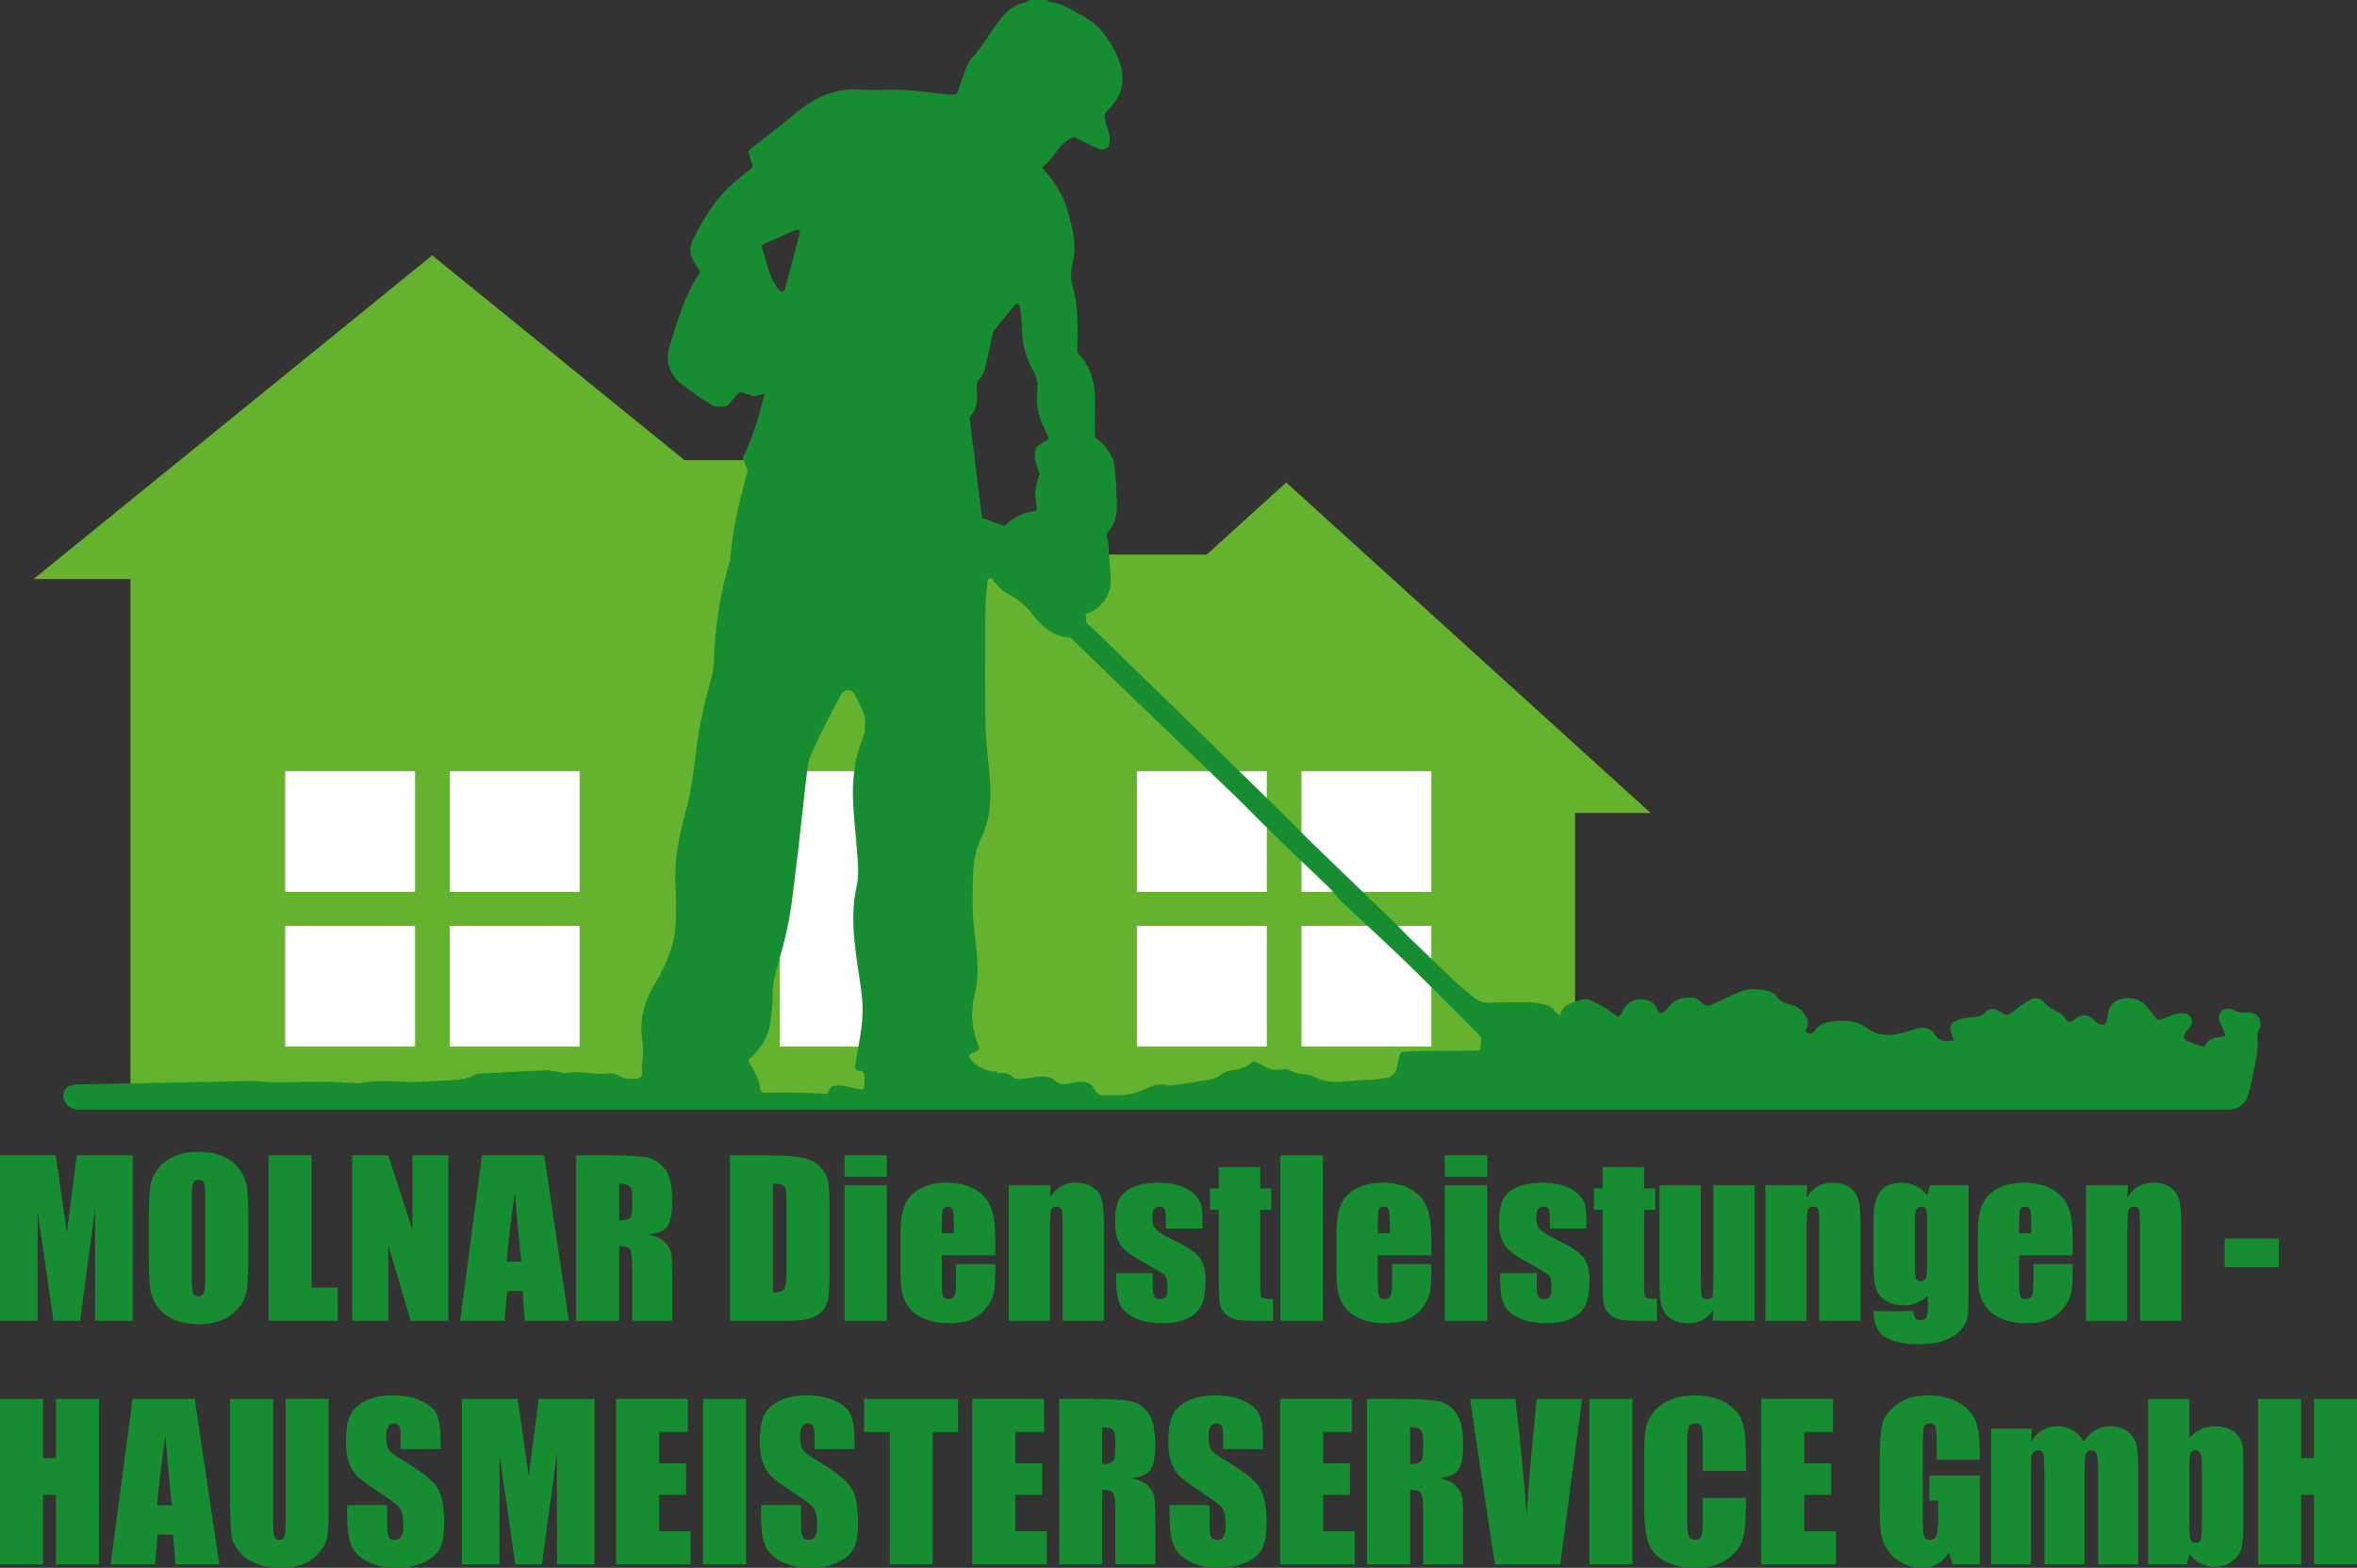 <svg id="logo" xmlns="http://www.w3.org/2000/svg" version="1.1" viewBox="0 0 800 532.1">
  <rect x="0" y="0" width="800" height="532.1" fill="#333333" stroke="none"/>
  <polygon fill="#65b22e" points="447.05 374.22 274.75 374.22 44.29 374.22 44.29 196.52 11.4 196.52 146.71 86.66 232.33 156.18 284.91 156.18 315.84 188.22 409.57 188.22 436.55 163.75 560.26 275.92 534.6 275.92 534.6 374.22 447.05 374.22"/>
  <g>
    <path fill="#158d30" d="M785.4,474.77v20.08h-4.37v-20.08h-14.6v56.15h14.6v-23.59h4.37v23.59h14.6v-56.15h-14.6ZM747.38,517.36c0,2.73-.13,4.45-.4,5.17-.27.72-.84,1.08-1.72,1.08s-1.43-.35-1.72-1.04c-.29-.69-.43-2.28-.43-4.75v-19.84c0-2.57.13-4.17.38-4.8.25-.64.81-.95,1.66-.95s1.47.36,1.77,1.09c.3.73.45,2.28.45,4.67v19.39ZM729.1,474.77v56.15h13.11l.9-3.48c1.18,1.44,2.48,2.51,3.9,3.23,1.42.72,2.95,1.08,4.6,1.08,2.29,0,4.27-.61,5.93-1.82,1.66-1.21,2.72-2.65,3.17-4.3.45-1.65.68-4.17.68-7.54v-20.74c0-3.4-.08-5.62-.23-6.66-.15-1.04-.6-2.1-1.33-3.19-.74-1.09-1.82-1.93-3.23-2.53-1.41-.6-3.08-.9-4.99-.9-1.66,0-3.21.33-4.63.99-1.42.66-2.71,1.66-3.87,3.01v-13.29h-14.01ZM675.76,484.89v46.03h13.6v-31.91c0-2.22.02-3.67.07-4.35.05-.68.29-1.26.73-1.73.44-.47.97-.71,1.6-.71.99,0,1.6.45,1.82,1.35.22.9.33,3.61.33,8.12v29.24h13.6v-30c0-3.95.14-6.39.43-7.32.29-.92.93-1.39,1.92-1.39s1.59.47,1.86,1.4c.27.94.4,3.37.4,7.3v30h13.6v-32.71c0-3.77-.22-6.49-.66-8.17-.44-1.68-1.44-3.09-3-4.25-1.56-1.16-3.53-1.73-5.91-1.73-1.8,0-3.44.43-4.92,1.3-1.48.87-2.81,2.17-3.99,3.91-2.15-3.47-5.1-5.21-8.84-5.21-1.92,0-3.63.43-5.13,1.3-1.5.87-2.8,2.17-3.89,3.91l.24-4.38h-13.84ZM671.94,493.01c0-4.6-.43-8.11-1.28-10.53-.86-2.42-2.69-4.5-5.51-6.26s-6.37-2.64-10.65-2.64-7.89,1.01-10.63,3.03c-2.74,2.02-4.4,4.25-4.98,6.68-.58,2.43-.87,6.33-.87,11.69v16.68c0,3.86.14,6.76.42,8.69.28,1.93.97,3.77,2.08,5.53,1.11,1.76,2.74,3.23,4.88,4.42,2.14,1.19,4.44,1.79,6.89,1.79,2.06,0,3.85-.43,5.36-1.3,1.51-.87,2.77-2.17,3.77-3.9l1.35,4.02h9.18v-30.14h-17.1v8.53h2.95v6.66c0,2.61-.19,4.37-.57,5.27-.38.9-1.1,1.35-2.17,1.35-.97,0-1.62-.4-1.94-1.2-.32-.8-.49-2.46-.49-4.98v-26.95c0-2.87.16-4.65.49-5.34.32-.69.94-1.04,1.84-1.04,1.04,0,1.7.4,1.98,1.21.28.81.42,2.82.42,6.04v5.1h14.6v-2.43ZM597.82,530.92h25.32v-11.24h-10.72v-12.35h9.12v-10.68h-9.12v-10.65h9.75v-11.24h-24.35v56.15ZM592.58,493.89c0-5.24-.44-9.1-1.32-11.59-.88-2.48-2.72-4.55-5.52-6.22-2.8-1.66-6.35-2.49-10.65-2.49-3.17,0-5.97.54-8.41,1.61-2.44,1.08-4.35,2.55-5.72,4.42-1.38,1.87-2.2,3.82-2.48,5.84-.28,2.02-.42,5.06-.42,9.1v16.41c0,5.5.45,9.63,1.35,12.37.9,2.74,2.74,4.88,5.51,6.43,2.77,1.55,6.3,2.32,10.58,2.32s7.58-.91,10.39-2.74c2.81-1.83,4.62-3.96,5.45-6.39.82-2.43,1.23-6.55,1.23-12.37v-2.19h-14.6v7.06c0,3.08-.17,5.04-.5,5.88-.34.83-1.05,1.25-2.13,1.25s-1.86-.42-2.19-1.25c-.32-.83-.49-2.61-.49-5.34v-26.08c0-2.84.16-4.69.49-5.55.32-.86,1.09-1.28,2.29-1.28,1.06,0,1.75.35,2.06,1.06.31.7.47,2.48.47,5.31v9.76h14.6v-5.33ZM539.44,530.92h14.6v-56.15h-14.6v56.15ZM521.58,474.77l-1.01,10.44c-.85,8.39-1.65,18-2.4,28.82-.77-10.71-2.04-23.8-3.83-39.26h-15.4l8.44,56.15h22.18l7.43-56.15h-15.4ZM482.09,485.21c.64.56.95,1.72.95,3.5v3.09c0,2.47-.33,3.94-.99,4.39-.66.45-1.81.68-3.45.68v-12.49c1.69,0,2.85.28,3.49.83M464,530.92h14.6v-25.32c2.01,0,3.25.36,3.73,1.08.47.72.71,2.58.71,5.58v18.66h13.56v-14.81c0-4.53-.12-7.3-.36-8.31-.24-1.01-.86-2.11-1.86-3.31-.99-1.2-2.94-2.16-5.83-2.88,3.19-.3,5.33-1.2,6.42-2.7,1.09-1.5,1.63-4.44,1.63-8.81,0-4.79-.77-8.27-2.31-10.46-1.54-2.19-3.53-3.54-5.97-4.08-2.44-.53-7.1-.8-13.99-.8h-10.34v56.15ZM434.49,530.92h25.32v-11.24h-10.72v-12.35h9.12v-10.68h-9.12v-10.65h9.75v-11.24h-24.35v56.15ZM428.69,489.54c0-4.46-.43-7.62-1.3-9.49-.87-1.86-2.64-3.4-5.31-4.63-2.67-1.23-5.9-1.84-9.69-1.84-3.47,0-6.43.56-8.88,1.68-2.45,1.12-4.23,2.68-5.32,4.67s-1.65,5.13-1.65,9.44c0,2.98.39,5.43,1.16,7.35.77,1.92,1.75,3.42,2.93,4.51,1.18,1.09,3.58,2.83,7.21,5.24,3.63,2.38,5.91,4.08,6.83,5.1.9,1.02,1.35,3.18,1.35,6.49,0,1.5-.24,2.64-.71,3.4-.47.76-1.2,1.15-2.17,1.15s-1.65-.3-2.03-.9c-.38-.6-.57-1.95-.57-4.06v-6.83h-13.56v3.68c0,4.21.43,7.46,1.28,9.75.85,2.29,2.66,4.17,5.43,5.65,2.76,1.48,6.1,2.22,10.01,2.22,3.56,0,6.68-.64,9.36-1.92,2.68-1.28,4.49-2.87,5.43-4.77.94-1.9,1.41-4.84,1.41-8.84,0-5.5-.84-9.49-2.53-11.97-1.69-2.47-5.78-5.64-12.28-9.5-2.27-1.34-3.64-2.48-4.13-3.43-.51-.95-.76-2.36-.76-4.23,0-1.46.23-2.54.68-3.26.45-.72,1.12-1.08,1.99-1.08.81,0,1.39.27,1.73.8.35.53.52,1.77.52,3.71v4.16h13.56v-2.22ZM377.59,485.21c.64.56.95,1.72.95,3.5v3.09c0,2.47-.33,3.94-.99,4.39-.66.45-1.81.68-3.45.68v-12.49c1.69,0,2.85.28,3.49.83M359.5,530.92h14.6v-25.32c2.01,0,3.25.36,3.73,1.08.47.72.71,2.58.71,5.58v18.66h13.56v-14.81c0-4.53-.12-7.3-.36-8.31-.24-1.01-.86-2.11-1.86-3.31-.99-1.2-2.94-2.16-5.83-2.88,3.19-.3,5.33-1.2,6.42-2.7,1.09-1.5,1.63-4.44,1.63-8.81,0-4.79-.77-8.27-2.31-10.46-1.54-2.19-3.53-3.54-5.96-4.08-2.44-.53-7.11-.8-14-.8h-10.34v56.15ZM329.98,530.92h25.32v-11.24h-10.72v-12.35h9.12v-10.68h-9.12v-10.65h9.75v-11.24h-24.35v56.15ZM293.32,474.77v11.24h8.64v44.92h14.6v-44.92h8.67v-11.24h-31.91ZM290.03,489.54c0-4.46-.43-7.62-1.3-9.49-.87-1.86-2.64-3.4-5.31-4.63-2.67-1.23-5.9-1.84-9.69-1.84-3.47,0-6.43.56-8.88,1.68-2.45,1.12-4.23,2.68-5.32,4.67-1.1,1.99-1.65,5.13-1.65,9.44,0,2.98.39,5.43,1.16,7.35.78,1.92,1.75,3.42,2.93,4.51,1.18,1.09,3.58,2.83,7.21,5.24,3.63,2.38,5.91,4.08,6.83,5.1.9,1.02,1.35,3.18,1.35,6.49,0,1.5-.24,2.64-.71,3.4-.47.76-1.2,1.15-2.17,1.15s-1.65-.3-2.03-.9c-.38-.6-.57-1.95-.57-4.06v-6.83h-13.56v3.68c0,4.21.43,7.46,1.28,9.75.86,2.29,2.66,4.17,5.43,5.65,2.76,1.48,6.1,2.22,10.01,2.22,3.56,0,6.68-.64,9.36-1.92,2.68-1.28,4.49-2.87,5.43-4.77.94-1.9,1.41-4.84,1.41-8.84,0-5.5-.84-9.49-2.53-11.97-1.69-2.47-5.78-5.64-12.28-9.5-2.27-1.34-3.64-2.48-4.13-3.43-.51-.95-.76-2.36-.76-4.23,0-1.46.23-2.54.68-3.26.45-.72,1.12-1.08,1.99-1.08.81,0,1.39.27,1.73.8.35.53.52,1.77.52,3.71v4.16h13.56v-2.22ZM238.62,530.92h14.6v-56.15h-14.6v56.15ZM209.11,530.92h25.32v-11.24h-10.72v-12.35h9.12v-10.68h-9.12v-10.65h9.75v-11.24h-24.35v56.15ZM182.83,474.77l-3.36,26.22-2.07-14.28c-.59-4.58-1.17-8.56-1.73-11.94h-18.9v56.15h12.76l.02-37.04,5.36,37.04h9.05l5.08-37.91.02,37.91h12.76v-56.15h-19ZM149.56,489.54c0-4.46-.43-7.62-1.3-9.49-.87-1.86-2.64-3.4-5.31-4.63-2.67-1.23-5.9-1.84-9.69-1.84-3.47,0-6.43.56-8.88,1.68-2.45,1.12-4.23,2.68-5.32,4.67-1.1,1.99-1.65,5.13-1.65,9.44,0,2.98.39,5.43,1.16,7.35.78,1.92,1.75,3.42,2.93,4.51,1.18,1.09,3.58,2.83,7.21,5.24,3.63,2.38,5.91,4.08,6.83,5.1.9,1.02,1.35,3.18,1.35,6.49,0,1.5-.24,2.64-.71,3.4-.47.76-1.2,1.15-2.17,1.15s-1.65-.3-2.03-.9c-.38-.6-.57-1.95-.57-4.06v-6.83h-13.56v3.68c0,4.21.43,7.46,1.28,9.75.86,2.29,2.66,4.17,5.43,5.65,2.76,1.48,6.1,2.22,10.01,2.22,3.56,0,6.68-.64,9.36-1.92,2.68-1.28,4.49-2.87,5.43-4.77.94-1.9,1.4-4.84,1.4-8.84,0-5.5-.84-9.49-2.53-11.97-1.69-2.47-5.78-5.64-12.28-9.5-2.27-1.34-3.64-2.48-4.13-3.43-.51-.95-.76-2.36-.76-4.23,0-1.46.22-2.54.68-3.26.45-.72,1.12-1.08,1.99-1.08.81,0,1.39.27,1.73.8.35.53.52,1.77.52,3.71v4.16h13.56v-2.22ZM96.94,474.77v41.38c0,2.8-.13,4.57-.4,5.32-.27.75-.86,1.13-1.79,1.13-.81,0-1.35-.34-1.61-1.02-.27-.68-.4-2.25-.4-4.7v-42.11h-14.6v33.23c0,6.34.12,10.49.35,12.47.23,1.98.98,3.86,2.25,5.64,1.27,1.78,3.19,3.23,5.76,4.34,2.57,1.11,5.53,1.66,8.88,1.66,3.03,0,5.66-.47,7.89-1.41,2.23-.94,4.03-2.31,5.39-4.13,1.37-1.82,2.19-3.58,2.46-5.31.28-1.72.42-4.71.42-8.97v-37.53h-14.6ZM53.33,510.87c.38-4.97,1.31-12.83,2.8-23.59.74,9.36,1.49,17.23,2.23,23.59h-5.03ZM44.99,474.77l-7.45,56.15h15.1l.88-10.09h5.22l.78,10.09h14.92l-8.35-56.15h-21.11ZM18.97,474.77v20.08h-4.37v-20.08H0v56.15h14.6v-23.59h4.37v23.59h14.6v-56.15h-14.6Z"/>
    <path fill="#158d30" d="M755.05,430.07h18.42v-9.68h-18.42v9.68ZM708.05,402.22v46.03h14.01v-31.11c0-3.47.13-5.6.38-6.4.25-.8.88-1.2,1.87-1.2s1.53.35,1.74,1.04c.21.69.31,2.62.31,5.79v31.87h14.01v-32.26c0-4.02-.22-6.9-.66-8.62-.44-1.72-1.42-3.15-2.95-4.28-1.53-1.13-3.49-1.7-5.9-1.7-1.92,0-3.61.42-5.08,1.27-1.47.85-2.71,2.11-3.73,3.81l.24-4.24h-14.25ZM685.33,418.56v-3.36c0-2.59.12-4.18.35-4.77.23-.59.83-.88,1.8-.88.79,0,1.31.35,1.56,1.04.25.69.38,2.23.38,4.61v3.36h-4.09ZM703.47,419.95c0-4.46-.51-7.92-1.54-10.39-1.03-2.46-2.82-4.44-5.38-5.93s-5.8-2.24-9.73-2.24c-3.21,0-6.06.62-8.53,1.86-2.47,1.24-4.26,3.02-5.34,5.34-1.09,2.32-1.63,5.5-1.63,9.52v13.42c0,3.42.24,6.03.73,7.82.49,1.79,1.36,3.43,2.62,4.93,1.26,1.49,3.02,2.67,5.29,3.52,2.27.85,4.88,1.28,7.84,1.28s5.59-.43,7.61-1.3c2.02-.87,3.69-2.17,5.01-3.9,1.32-1.73,2.16-3.36,2.51-4.89.36-1.53.54-3.71.54-6.56v-3.4h-13.28v6.07c0,2.29-.18,3.83-.54,4.63-.36.8-1.07,1.2-2.13,1.2-.86,0-1.43-.3-1.73-.9-.3-.6-.45-1.94-.45-4.02v-9.96h18.14v-6.1ZM654.12,428.69c0,2.61-.14,4.29-.42,5.03-.28.74-.88,1.11-1.8,1.11-.81,0-1.34-.31-1.6-.92-.25-.61-.38-1.95-.38-4.01v-15.47c0-1.94.17-3.24.5-3.9s.91-.99,1.72-.99,1.37.29,1.61.87c.24.58.37,1.92.37,4.02v14.26ZM655.12,402.22l-1.01,3.48c-1.13-1.44-2.42-2.51-3.87-3.23-1.45-.72-3.05-1.08-4.8-1.08-3.21,0-5.61.96-7.18,2.88-1.57,1.92-2.36,5.06-2.36,9.43v16.72c0,3.05.3,5.41.9,7.06.6,1.65,1.72,2.99,3.35,4.01,1.63,1.02,3.71,1.53,6.23,1.53,1.46,0,2.85-.28,4.18-.83,1.33-.56,2.6-1.38,3.8-2.47v3.47c0,1.99-.17,3.3-.52,3.92-.35.62-1.05.94-2.12.94-1.48,0-2.22-1.02-2.22-3.05h-13.6c.09,4.44,1.49,7.42,4.2,8.93,2.71,1.51,6.29,2.27,10.75,2.27,3.63,0,6.64-.41,9.03-1.23,2.39-.82,4.26-2.01,5.6-3.57,1.34-1.56,2.12-3.04,2.34-4.44.22-1.4.33-4.49.33-9.28v-35.45h-13.04ZM599.18,402.22v46.03h14.01v-31.11c0-3.47.13-5.6.38-6.4.25-.8.88-1.2,1.87-1.2s1.53.35,1.73,1.04c.21.69.31,2.62.31,5.79v31.87h14.01v-32.26c0-4.02-.22-6.9-.66-8.62-.44-1.72-1.42-3.15-2.95-4.28-1.53-1.13-3.49-1.7-5.9-1.7-1.92,0-3.61.42-5.08,1.27-1.47.85-2.71,2.11-3.73,3.81l.24-4.24h-14.26ZM581.55,402.22v30.97c0,3.77-.1,6-.29,6.69-.2.69-.81,1.04-1.86,1.04-.97,0-1.57-.33-1.79-1.01-.22-.67-.33-2.8-.33-6.38v-31.32h-14.01v31.04c0,3.95.08,6.6.24,7.93.16,1.33.57,2.61,1.23,3.83.66,1.23,1.68,2.21,3.07,2.95,1.39.74,3.13,1.11,5.24,1.11,1.85,0,3.49-.39,4.91-1.16s2.62-1.94,3.59-3.49l-.24,3.82h14.26v-46.03h-14.01ZM543.99,396.08v7.25h-3.02v7.28h3.02v23.38c0,4.58.13,7.49.38,8.72.25,1.24.9,2.34,1.94,3.3,1.04.96,2.24,1.57,3.61,1.84,1.36.27,3.64.4,6.83.4h5.65v-7.42c-2.29,0-3.59-.17-3.9-.52-.31-.35-.47-2.03-.47-5.06v-24.63h3.78v-7.28h-3.78v-7.25h-14.05ZM538.44,414.26c0-2.31-.12-4.01-.36-5.1-.24-1.09-.94-2.27-2.08-3.54-1.15-1.27-2.79-2.29-4.92-3.07-2.14-.78-4.73-1.16-7.79-1.16s-5.77.47-8.1,1.42c-2.32.95-3.97,2.3-4.94,4.04-.97,1.75-1.46,4.46-1.46,8.13,0,2.59.45,4.83,1.35,6.71.9,1.88,3.41,3.98,7.53,6.29,4.9,2.73,7.62,4.37,8.15,4.93.51.56.76,1.93.76,4.13,0,1.6-.2,2.64-.59,3.14-.39.5-1.09.75-2.08.75-.93,0-1.54-.37-1.86-1.11-.31-.74-.47-2.35-.47-4.82v-2.91h-12.42v2.22c0,3.84.47,6.71,1.42,8.6.95,1.9,2.69,3.4,5.22,4.51,2.53,1.11,5.58,1.66,9.14,1.66,3.21,0,5.96-.51,8.24-1.54,2.28-1.03,3.9-2.5,4.87-4.4.97-1.91,1.46-4.73,1.46-8.48,0-3.35-.64-5.91-1.91-7.67-1.27-1.76-3.94-3.63-8.01-5.62-3.05-1.5-5.07-2.65-6.05-3.43-.98-.79-1.57-1.51-1.77-2.17-.2-.66-.29-1.69-.29-3.1,0-1.04.2-1.82.59-2.34.39-.52.98-.78,1.77-.78.97,0,1.58.28,1.82.85s.36,1.91.36,4.04v2.5h12.42v-2.67ZM490.37,448.25h14.43v-46.03h-14.43v46.03ZM490.37,399.41h14.43v-7.32h-14.43v7.32ZM467.65,418.56v-3.36c0-2.59.12-4.18.35-4.77.23-.59.83-.88,1.8-.88.79,0,1.31.35,1.56,1.04s.38,2.23.38,4.61v3.36h-4.09ZM485.79,419.95c0-4.46-.51-7.92-1.54-10.39s-2.82-4.44-5.38-5.93c-2.56-1.49-5.8-2.24-9.73-2.24-3.21,0-6.06.62-8.53,1.86-2.48,1.24-4.26,3.02-5.34,5.34-1.09,2.32-1.63,5.5-1.63,9.52v13.42c0,3.42.24,6.03.73,7.82.49,1.79,1.36,3.43,2.62,4.93,1.26,1.49,3.02,2.67,5.29,3.52,2.27.85,4.88,1.28,7.84,1.28s5.59-.43,7.61-1.3c2.02-.87,3.69-2.17,5.01-3.9,1.32-1.73,2.16-3.36,2.52-4.89.36-1.53.54-3.71.54-6.56v-3.4h-13.28v6.07c0,2.29-.18,3.83-.54,4.63-.36.8-1.07,1.2-2.13,1.2-.86,0-1.43-.3-1.73-.9-.3-.6-.45-1.94-.45-4.02v-9.96h18.14v-6.1ZM434.59,448.25h14.43v-56.15h-14.43v56.15ZM413.68,396.08v7.25h-3.02v7.28h3.02v23.38c0,4.58.13,7.49.38,8.72.25,1.24.9,2.34,1.94,3.3,1.04.96,2.24,1.57,3.61,1.84,1.37.27,3.64.4,6.83.4h5.65v-7.42c-2.29,0-3.59-.17-3.9-.52-.31-.35-.47-2.03-.47-5.06v-24.63h3.78v-7.28h-3.78v-7.25h-14.05ZM408.13,414.26c0-2.31-.12-4.01-.37-5.1-.24-1.09-.94-2.27-2.08-3.54-1.14-1.27-2.79-2.29-4.93-3.07-2.14-.78-4.73-1.16-7.79-1.16s-5.78.47-8.1,1.42c-2.32.95-3.97,2.3-4.94,4.04-.97,1.75-1.46,4.46-1.46,8.13,0,2.59.45,4.83,1.35,6.71.9,1.88,3.41,3.98,7.53,6.29,4.9,2.73,7.62,4.37,8.15,4.93.51.56.76,1.93.76,4.13,0,1.6-.2,2.64-.59,3.14-.39.5-1.09.75-2.08.75-.92,0-1.54-.37-1.86-1.11-.31-.74-.47-2.35-.47-4.82v-2.91h-12.42v2.22c0,3.84.47,6.71,1.42,8.6.95,1.9,2.69,3.4,5.22,4.51,2.53,1.11,5.58,1.66,9.14,1.66,3.21,0,5.96-.51,8.24-1.54,2.28-1.03,3.9-2.5,4.87-4.4.97-1.91,1.46-4.73,1.46-8.48,0-3.35-.64-5.91-1.91-7.67-1.27-1.76-3.94-3.63-8.01-5.62-3.05-1.5-5.07-2.65-6.05-3.43-.98-.79-1.57-1.51-1.77-2.17-.2-.66-.29-1.69-.29-3.1,0-1.04.2-1.82.59-2.34s.98-.78,1.77-.78c.97,0,1.58.28,1.82.85.24.57.36,1.91.36,4.04v2.5h12.42v-2.67ZM342.37,402.22v46.03h14.01v-31.11c0-3.47.13-5.6.38-6.4.25-.8.88-1.2,1.87-1.2s1.53.35,1.73,1.04c.21.69.31,2.62.31,5.79v31.87h14.01v-32.26c0-4.02-.22-6.9-.66-8.62-.44-1.72-1.42-3.15-2.95-4.28-1.53-1.13-3.49-1.7-5.9-1.7-1.92,0-3.61.42-5.08,1.27-1.47.85-2.71,2.11-3.73,3.81l.24-4.24h-14.26ZM319.65,418.56v-3.36c0-2.59.12-4.18.35-4.77.23-.59.83-.88,1.8-.88.79,0,1.31.35,1.56,1.04.25.69.38,2.23.38,4.61v3.36h-4.09ZM337.79,419.95c0-4.46-.52-7.92-1.54-10.39-1.03-2.46-2.82-4.44-5.38-5.93-2.56-1.49-5.8-2.24-9.73-2.24-3.22,0-6.06.62-8.53,1.86-2.47,1.24-4.25,3.02-5.34,5.34-1.09,2.32-1.63,5.5-1.63,9.52v13.42c0,3.42.24,6.03.73,7.82.49,1.79,1.36,3.43,2.62,4.93s3.02,2.67,5.29,3.52c2.27.85,4.88,1.28,7.84,1.28s5.59-.43,7.61-1.3c2.02-.87,3.69-2.17,5.01-3.9,1.32-1.73,2.16-3.36,2.52-4.89.36-1.53.54-3.71.54-6.56v-3.4h-13.29v6.07c0,2.29-.18,3.83-.54,4.63-.36.8-1.07,1.2-2.13,1.2-.86,0-1.43-.3-1.73-.9-.3-.6-.45-1.94-.45-4.02v-9.96h18.14v-6.1ZM286.59,448.25h14.43v-46.03h-14.43v46.03ZM286.59,399.41h14.43v-7.32h-14.43v7.32ZM265.61,402.21c.58.33.95.86,1.11,1.58.16.72.24,2.35.24,4.89v21.82c0,3.75-.24,6.04-.73,6.89-.49.84-1.78,1.27-3.88,1.27v-36.94c1.6,0,2.68.17,3.26.5M247.75,448.25h18.42c3.49,0,6.1-.19,7.84-.57,1.73-.38,3.19-1.05,4.37-2.01,1.18-.96,2.01-2.29,2.48-3.99.47-1.7.71-5.07.71-10.11v-19.67c0-5.32-.16-8.88-.49-10.7-.32-1.82-1.13-3.46-2.43-4.94-1.29-1.48-3.19-2.54-5.67-3.19-2.48-.65-7.25-.97-14.31-.97h-10.93v56.15ZM213.64,402.53c.64.56.95,1.72.95,3.5v3.09c0,2.47-.33,3.94-.99,4.39-.66.45-1.81.68-3.45.68v-12.49c1.69,0,2.85.28,3.49.83M195.55,448.25h14.6v-25.32c2.01,0,3.26.36,3.73,1.08.47.72.71,2.58.71,5.58v18.66h13.56v-14.81c0-4.53-.12-7.3-.36-8.31-.24-1.01-.86-2.11-1.86-3.31-.99-1.2-2.94-2.16-5.83-2.88,3.19-.3,5.33-1.2,6.42-2.7,1.09-1.5,1.63-4.44,1.63-8.81,0-4.79-.77-8.27-2.31-10.46-1.54-2.19-3.53-3.54-5.96-4.08-2.44-.53-7.11-.8-14-.8h-10.34v56.15ZM171.95,428.2c.38-4.97,1.32-12.83,2.8-23.59.74,9.36,1.49,17.23,2.22,23.59h-5.03ZM163.61,392.09l-7.45,56.15h15.1l.88-10.09h5.22l.78,10.09h14.92l-8.35-56.15h-21.11ZM139.99,392.09v25.29l-8.19-25.29h-12.21v56.15h12.21v-25.53l7.6,25.53h12.8v-56.15h-12.21ZM91.15,392.09v56.15h23.48v-11.24h-8.88v-44.92h-14.6ZM69.68,432.33c0,3.31-.14,5.4-.42,6.28-.28.88-.91,1.32-1.91,1.32s-1.59-.38-1.86-1.15c-.27-.76-.4-2.77-.4-6.04v-26.22c0-2.89.2-4.63.61-5.22.4-.59.99-.88,1.75-.88.9,0,1.5.36,1.79,1.09.29.73.43,2.4.43,5.01v25.8ZM84.28,415.37c0-5.78-.14-9.83-.42-12.14-.28-2.31-1.14-4.45-2.6-6.42-1.46-1.97-3.38-3.44-5.77-4.42-2.39-.98-5.09-1.47-8.1-1.47-3.17,0-5.94.52-8.32,1.56-2.38,1.04-4.27,2.53-5.67,4.47-1.4,1.94-2.23,4.09-2.5,6.43-.27,2.35-.4,6.34-.4,11.98v9.61c0,5.78.14,9.83.42,12.14.28,2.31,1.14,4.45,2.6,6.42,1.46,1.97,3.38,3.44,5.77,4.42,2.39.98,5.09,1.47,8.1,1.47,3.17,0,5.94-.52,8.32-1.56,2.38-1.04,4.27-2.53,5.67-4.47,1.4-1.94,2.23-4.09,2.5-6.43.26-2.35.4-6.34.4-11.98v-9.61ZM26.06,392.09l-3.36,26.22-2.07-14.28c-.59-4.58-1.17-8.56-1.73-11.94H0v56.15h12.76l.02-37.04,5.36,37.04h9.05l5.08-37.91.02,37.91h12.76v-56.15h-19Z"/>
  </g>
  <rect fill="#fff" x="96.8" y="261.73" width="44.08" height="40.97"/>
  <rect fill="#fff" x="385.89" y="261.73" width="44.08" height="40.97"/>
  <rect fill="#fff" x="96.8" y="314.24" width="44.08" height="40.97"/>
  <rect fill="#fff" x="264.65" y="261.73" width="52.34" height="93.48"/>
  <rect fill="#fff" x="385.89" y="314.24" width="44.08" height="40.97"/>
  <rect fill="#fff" x="152.65" y="261.73" width="44.08" height="40.97"/>
  <rect fill="#fff" x="441.74" y="261.73" width="44.08" height="40.97"/>
  <rect fill="#fff" x="152.65" y="314.24" width="44.08" height="40.97"/>
  <rect fill="#fff" x="441.74" y="314.24" width="44.08" height="40.97"/>
  <path fill="#158d30" d="M261.35,347.82c.47-3.18.93-6.42.88-9.63-.08-3.89.78-7.52,1.87-11.17,2.28-7.54,4.01-15.21,4.93-23.04.63-5.44,1.37-10.88,2-16.32.77-6.7,1.43-13.4,2.23-20.1.4-3.44.66-6.95,1.54-10.28.02-.07.05-.14.07-.21.4-.92.79-1.83,1.2-2.75,2.57-5.8,5.67-11.35,8.53-17,.31-.62.6-1.25,1.01-1.78,1.38-1.82,3.31-1.86,4.41.08,1.46,2.58,2.71,5.18,3.63,7.89.04.12.06.26.05.39-.08,1.38-.15,2.76-.2,4.15-.02.81-.33,1.64-.64,2.43-1.78,4.41-2.77,8.91-3.18,13.74-.62,7.52.44,14.87,1.01,22.29.34,4.76,1.09,9.77.07,14.32-1.89,8.35-1.12,16.48,0,24.72.62,4.59,1.5,9.15,1.89,13.78.47,5.49-.36,10.93-1.37,16.33-.39,2.07-.72,4.15-1.01,6.24-.06.37.18.78.29,1.2.72.18,1.4.35,2.08.52.44.11.75.51.75.97v4.18c0,.59-.51,1.07-1.1.99-3.34-.46-6.45-1.96-9.76-1.08-.25.07-.47.24-.6.46-.42.7-.83,1.39-1.29,2.14-.37-.06-.68-.1-.94-.11-4.07-.15-8.14-.31-12.21-.39-2.82-.05-5.63.08-8.44.1-.39-.38-.62-.6-1.01-.97-.28-3.6-2.04-6.49-3.8-9.32-.25-.41-.17-.93.18-1.25,3.89-3.58,6.32-7.5,6.89-11.53M259.16,82.82c3.61-1.58,7.06-3.09,10.94-4.78.76-.33,1.58.37,1.36,1.18-1.76,6.54-3.41,12.72-5.09,19.03-.2.76-1.18,1-1.71.42-3.88-4.33-4.25-9.76-6.03-14.59-.18-.5.04-1.05.53-1.26M331.76,356.59c.5-.22.71-.8.5-1.3-2.54-5.99-2.94-11.98-1.36-18.18.47-1.89.72-3.86.85-5.81.39-5.93-.8-11.74-1.3-17.6-.55-6.3-.41-12.69-.05-19.02.21-3.88,1.35-7.69,3.05-11.3,2.9-6.19,3-12.82,2.48-19.48-.44-5.86-1.34-11.73-1.43-17.59-.2-11.82-.15-23.66-.05-35.48,0-1.09.02-2.18.03-3.27v-1.06c.02-3,.36-5.99.68-9.32.09-.94,1.3-1.23,1.82-.44,1.57,2.39,3.61,3.97,5.85,5.24.15.08.29.16.44.24,3.08,1.66,5.36,3.96,7.49,6.65,2.51,3.16,5.32,5.99,9.44,7.05.87.23,1.79.37,2.78.43.24.01.47.11.64.27,5.15,5.01,10.2,9.96,15.29,14.84,13.22,12.72,26.48,25.37,39.67,38.09,2.2,2.13,4.38,4.3,6.55,6.48,2.69,2.7,5.37,5.42,8.13,8.09,5.96,5.8,12.03,11.46,18.01,17.26,1.51,1.45,2.67,3.27,4.18,4.71,7.07,6.69,14.3,13.21,21.28,19.97,3.96,3.83,7.86,7.7,11.76,11.58,0,.01.02.01.02.01,3.89,3.89,7.77,7.78,11.66,11.68.79.77,1.54,1.6,2.36,2.49.09.27.17.52.27.79-.13,1.24-.27,2.48-.43,3.93h-.44c-8.74.17-17.22-.18-25.83.45-.43.03-.8.36-.91.78-.5,2.07-.97,3.92-1.43,5.79-.05.19-.15.37-.3.5-.58.52-1.15,1.04-1.53,1.38-.15.13-.33.22-.53.25-1.8.26-3.52.53-5.17.78-.04,0-.09,0-.13,0-4.18-.04-8.36.64-12.54.67-2.61,0-5.01-.35-7.33-1.54-1.07-.55-2.22-.93-3.41-.98-1.74-.07-3.3-.36-4.83-1.3-.78-.49-2-.67-2.9-.44-2.54.6-4.66-.03-6.74-1.43-.73-.49-1.62-.77-2.5-1.09-.36-.13-.76-.04-1.04.23-1.75,1.64-3.74,2.33-6.01,2.53-1.66.15-3.27.65-4.69,1.82-.9.77-2.2,1.24-3.39,1.43-4.5.79-9.03,1.4-13.55,2.08-.28-.02-.71-.06-.98-.09-3.18-.97-5.97.54-8.7,1.77-4.13,1.88-8.45,1.58-12.76,1.62-1.38.01-2.72-.73-3.25-2-1.04-2.46-3.24-2.62-5.56-2.53-1.01.03-2,.33-3,.5-1.61.31-3.32.44-4.56-.73-2.21-2.1-4.76-1.73-7.36-1.4-1.58.2-3.14.49-4.72.59-.76.05-1.86.05-2.26-.41-1.63-1.84-3.65-1.64-5.65-1.51v-.6c-3.59.03-6.87-1.54-9.13-4.5-.39-.52-.23-1.27.36-1.53.71-.33,1.44-.66,2.19-.99M331.64,130.03c.02-.17.08-.33.17-.47,1.04-1.58,2.07-2.6,2.36-3.82.06-.26.13-.5.2-.76,1.02-4.15,1.82-8.35,2.64-12.19.03-.16.1-.3.21-.43,2.48-3.03,4.81-5.88,7.2-8.81.55-.68,1.65-.36,1.76.5.34,2.65.7,5.13.7,7.61.02,4.66,1.21,8.96,3.19,13.03.24.5.49.99.75,1.48,1.04,1.92,1.5,3.83,1.27,6.06-.49,4.87.33,9.53,2.72,13.87.33.61.62,1.25.95,1.95.21.45.06,1-.36,1.28-1.21.77-2.33,1.5-3.31,2.12-.19.12-.34.31-.41.53-1.12,3.3.17,5.98,1.04,8.49.06.19.07.39.02.58-.53,2.15-1.24,4.1-1.35,6.07-.03.68,0,1.37.08,2.08.11,1.03.31,2.08.48,3.19.09.57-.35,1.08-.92,1.14-4.12.38-7.29,2.26-10.03,5-3.55-1.27-4.16-1.49-7.71-2.76-1.24-10.16-2.5-20.25-3.75-30.45-.14-1.11-.27-2.22-.41-3.33-.04-.3.08-.6.29-.82,3.26-3.38,1.87-7.75,2.23-11.17M756.54,376.57c3.15,0,5.89-2.15,6.63-5.21,1.34-5.53,3.22-13.91,3.13-17.25-.05-1.79-.44-3.55.73-5.24.41-.6.28-1.78.05-2.57-.62-2.07-2.3-2.69-4.27-2.67-1.35,0-2.62.16-3.96-.57-1.99-1.08-4.27-.86-5.05.31-1.09,1.6-.54,3.26.23,4.84.2.41.49.77.65,1.19.23.6.37,1.24.65,2.2-2.52.7-5.51.31-6.75,3.01-.21.46-.75.68-1.23.52-1.69-.57-3.25-1.04-4.74-1.69-1.56-.67-1.73-1.82-.64-3.26.47-.63,1.08-1.17,1.5-1.84,1.03-1.64.47-3.52-1.34-4.18-.9-.34-2.02-.41-2.96-.2-1.43.31-2.8.91-4.17,1.47-2.61,1.06-2.72,1.01-4.36-1.33-.78-1.11-1.68-2.13-2.61-3.13-2.38-2.56-7.36-2.98-10.23-.94-1.27.9-2.07,2-2.23,3.63-.11,1.17-.45,2.32-.72,3.36-.11.42-.48.74-.92.76-1.68.08-2.5-1.02-3.46-1.83-2.18-1.86-4.01-1.84-6.32,0-1.32,1.06-2.36,1.19-3.11-.15-1.08-1.87-2.83-2.48-4.53-3.37-.96-.52-1.81-1.32-2.59-2.13-1.61-1.66-3.16-2.05-5.11-.88-1.86,1.11-3.62,2.36-5.33,3.66-2.2,1.68-2.18,1.76-4.67.29-1.6-.93-3.44-1.51-4.71-.05-1.5,1.76-3.26,1.69-5.18,1.9-1.76.2-3.62.52-5.18,1.29-2.02,1.01-2.23,2.49-1.27,4.59.26.57.47,1.14.81,1.99-2.77.2-5.03.77-6.69-2.17-1.25-2.22-4.07-2.51-6.74-1.63-2.02.68-4.09,1.35-6.21,1.69-3.42.54-6.73.28-9.74-1.94-3.37-2.46-7.3-2.92-11.38-2.44-2.54.28-4.88.85-6.46,3.14-.85,1.22-1.95,1.3-3.37.31,1.04-1.82,1.42-3.57.11-5.39-1.22-1.68-2.38-3.06-4.66-3.57-1.99-.44-4.1-1.14-5.36-3.27-.47-.81-1.84-1.29-2.9-1.56-3.27-.86-6.56-.78-9.71.52-3,1.25-5.93,2.65-8.87,4.04-1.76.85-2.54.65-4.12-.88-.62-.59-1.43-1.27-2.2-1.32-3.39-.25-6.61.23-8.76,3.34-.55.81-1.21,1.44-2.14,1.8-.5.19-1.08-.04-1.29-.53-.71-1.61-1.38-3.14-3.43-3.71-3.79-1.06-7,.16-8.73,3.78-1.03,2.15-1.3,2.02-3.35.49-2.21-1.65-4.67-3-7.16-4.22-.93-.47-2.33-.59-3.32-.26-2.88.98-6.38,1.19-7.33,5.34-.78-.65-1.45-.95-1.74-1.47-.75-1.32-1.97-1.91-3.31-2.2-1.76-.41-3.55-.77-5.34-.8-4.54-.07-9.1-.02-13.65.16-2.07.06-3.7-.55-5.26-1.87-1.99-1.7-4.02-3.39-6.03-5.06-.02-.02-.04-.03-.05-.05-5.43-5.22-10.88-10.46-16.31-15.69-1.42-1.37-2.72-2.86-4.14-4.23-9.93-9.61-19.9-19.2-29.83-28.81-1.81-1.76-3.49-3.65-5.29-5.42-12.8-12.52-25.62-25.05-38.43-37.54-9.49-9.27-19.02-18.48-28.55-27.72-.81-.79-1.65-1.53-2.52-2.33-.2-.18-.31-.45-.32-.71-.03-.87-.14-1.69-.32-2.47.11-.03.24-.08.36-.11,5.16-1.74,8.53-6.53,8.29-11.97-.15-3.52-.67-7.02-.75-10.52-.03-1.39-.25-2.71-.69-3.89-.14-.37-.06-.77.21-1.06,2.12-2.2,3.3-5.19,3.28-8.74-.03-4.92-.28-9.85-.9-14.72-.24-1.95-1.6-3.86-2.78-5.54-.87-1.24-2.18-2.18-3.45-3.32-.21-.19-.33-.46-.33-.74,0-3.68-.08-7.47.02-11.26.14-6.3-1.24-12.05-5.7-16.63-.18-.19-.29-.45-.29-.71,0-1.1-.01-2.09.02-3.09.16-6.35.23-12.67-1.6-18.86-.77-2.56-.64-5.34,0-7.88,1.55-6.32-.08-12.23-1.79-18.19-1.4-4.84-3.99-8.96-7.26-12.7-.46-.5-.81-1.08-1.27-1.68,3.89-2.86,5.33-7.84,10.19-10.16.26-.12.57-.12.83,0,2.12,1,4.64,2.14,7.08,3.41,1.51.78,2.87,1.17,4.4-.31,1.47-3.65-1.25-6.97-1.34-10.71,0-.23.08-.45.22-.63.31-.4.66-.86,1.05-1.24,5.5-5.34,6.01-11.55,2.98-18.19-2.61-5.73-6.11-10.73-11.97-13.76-3.62-1.86-6.92-4.32-11.17-4.66-.2,0-.37-.37-.55-.57h-5.68c-.17,0-.33.04-.47.12-.51.28-1.01.6-1.55.73-3.31.78-5.85,2.62-7.95,5.24-3.53,4.38-6.04,9.48-9.97,13.61-1.64,1.73-2.25,4.48-3.19,6.79-.65,1.59-1.15,3.23-1.71,4.92-.14.41-.53.69-.95.69-.92.02-1.68.05-2.43-.02-4.76-.5-9.48-1.27-14.23-1.53-5.21-.28-10.45.16-15.67-.16-8.45-.52-15.29,2.75-21.58,8-4.97,4.14-10.15,8.03-15.21,12.03-.33.26-.57.62-.93,1.03.46,1.49.94,2.99,1.45,4.61.13.4,0,.86-.34,1.12-1.92,1.5-3.87,2.94-5.7,4.52-6.32,5.44-10.59,12.38-14.22,19.75-1.22,2.49-1.14,4.88.33,7.23.62,1.01,1.25,2.03,1.88,3.07.2.33.19.75-.02,1.07-5.04,7.66-7.57,16.4-10.14,25.04-1.52,5.05.26,9.51,4.45,12.75.41.33.83.63,1.25.94,2.52,1.87,5.15,3.62,7.75,5.36,1.87,1.22,1.98,1.21,5.71.97.28-.02.54-.14.72-.35,1.04-1.2,2.24-2.61,3.58-4.15.27-.31.69-.43,1.07-.29,1.19.42,2.44.87,3.77,1.34.18.06.37.08.56.03.81-.19,1.71-.41,2.99-.71.15-.03.31-.08.47-.11-.05.2-.1.37-.15.57-1.85,7.33-3.85,14.2-7.08,20.8-.12.25-.14.53-.03.79.47,1.17.94,2.35,1.42,3.56.08.2.1.42.04.63-.48,1.91-1.01,3.81-1.5,5.72-.76,2.85-1.5,5.72-2.08,8.61-.23,1.11-.44,2.21-.63,3.32-.28,1.51-.54,3.05-.77,4.58-.36,2.35-.65,4.69-.88,7.05-.03.37-.06.77-.1,1.14-.15.47-.29.96-.44,1.45-3.11,10.62-4.69,21.48-5,32.54-.07,2.13-.47,4.3-1.04,6.37-2.39,8.42-4.22,16.94-5.19,25.65-.75,6.53-1.71,13-3.44,19.41-2.23,8.21-3.89,16.58-3.34,25.21.16,2.83.15,5.68.16,8.53,0,1.7-.08,3.4-.21,5.1-.6,7.08-3.47,13.42-7.05,19.35-3.7,6.12-5.33,12.56-4.12,19.54.62,3.55-.39,6.99-.11,10.49.1,1.19-.6,1.95-1.82,2-1.9.1-3.78.39-5.62-.72-1.11-.68-2.62-1.22-3.84-1.06-4.88.7-9.74-1.09-14.59-.02-.5.11-1.09-.21-1.64-.29-1.79-.26-3.58-.75-5.34-.7-7.38.28-14.74.72-22.1,1.09-.44.03-.98-.03-1.34.18-2.96,1.73-6.24,1.97-9.53,2.13-4.76.21-9.53.67-14.27.47-5-.21-9.95-.52-14.92.34-1.32.23-2.72.11-4.09.07-2.7-.11-5.42-.39-8.13-.41-5.34-.02-10.7.03-16.02.23-1.76.07-7.43-.54-9.17-.5-19.62.44-39.26.77-58.9,1.17-1.22.03-2.56.19-3.6.75-.75.41-1.37,1.51-1.53,2.39-.01.06-.02.13-.03.23-.21,2.82,2.13,5.17,4.96,5.17h730.06Z"/>
</svg>
